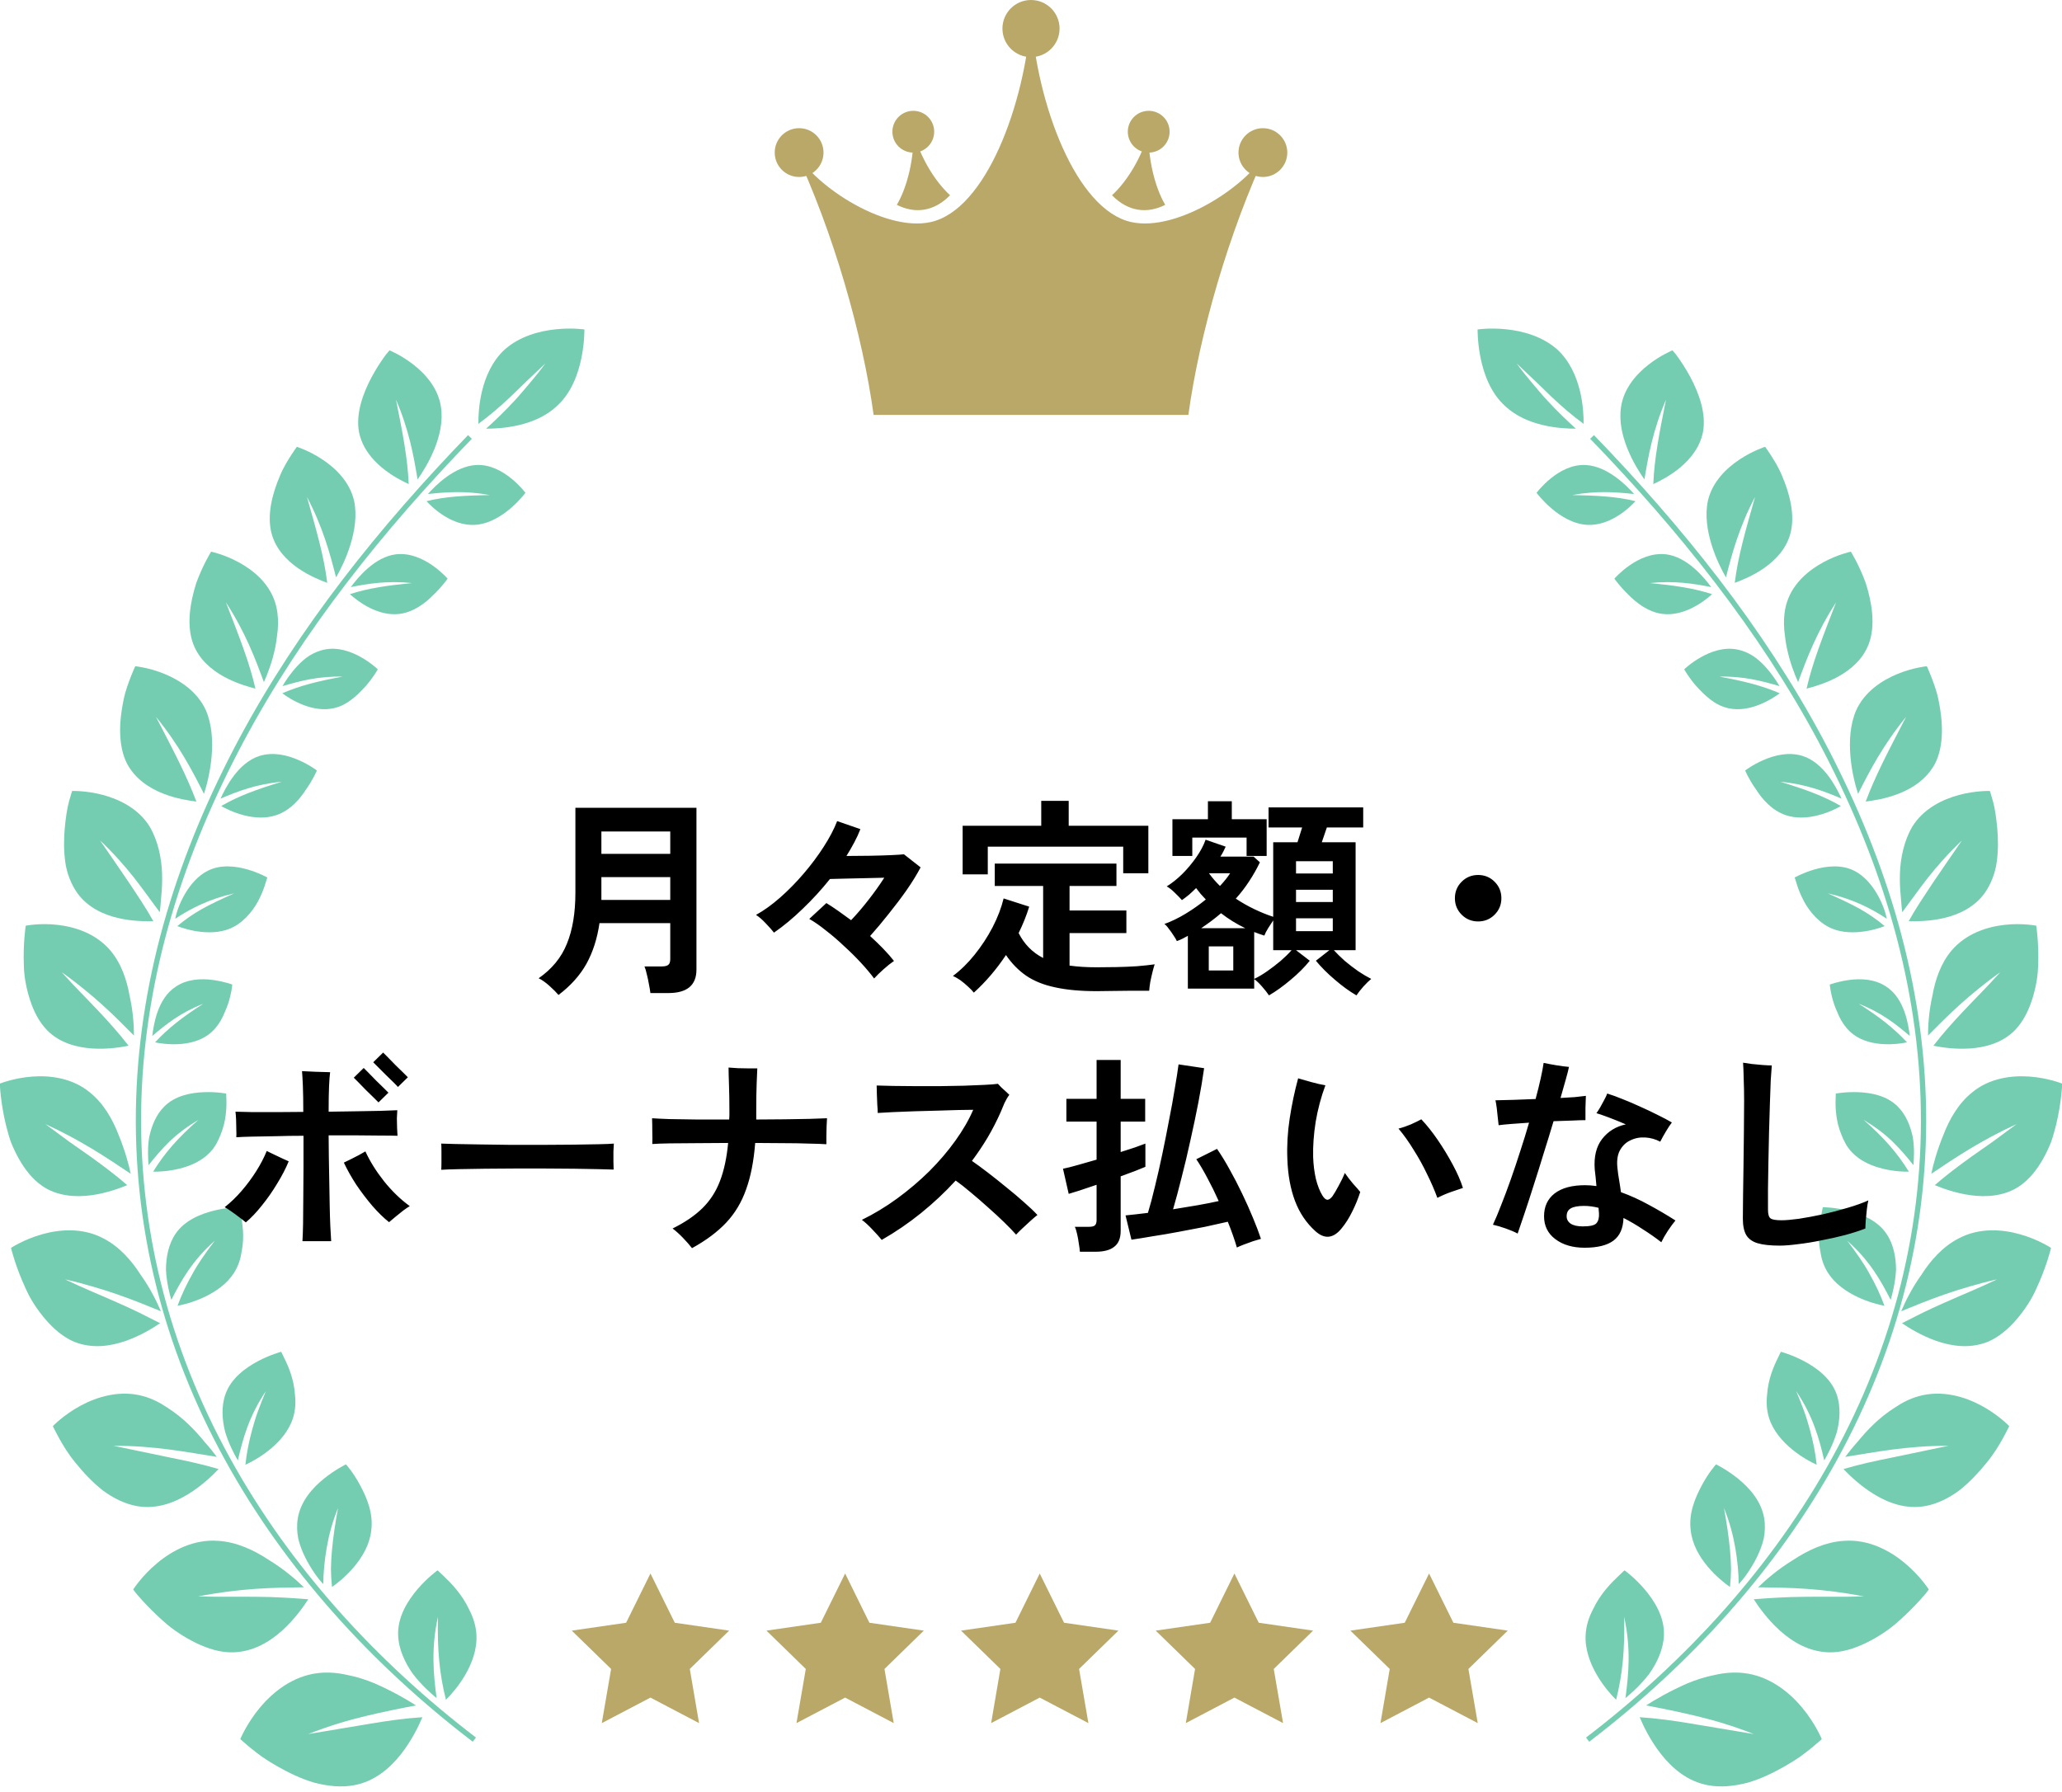<svg width="313" height="272" viewBox="0 0 313 272" fill="none" xmlns="http://www.w3.org/2000/svg">
<path d="M180.388 62.992C182.075 50.726 186.471 35.349 192.433 22.612C190.104 27.681 178.953 35.309 171.716 33.713C163.365 31.866 157.393 15.907 156.5 2.527C155.596 15.897 149.634 31.856 141.283 33.713C134.046 35.319 122.895 27.691 120.566 22.612C126.539 35.349 130.925 50.726 132.611 62.992H180.388Z" fill="#BAA869"/>
<path d="M144.215 29.64C141.966 27.602 139.658 23.868 138.644 20.004C138.805 23.999 137.691 28.485 136.135 31.095C138.845 32.48 141.766 32.159 144.215 29.64Z" fill="#BAA869"/>
<path d="M168.795 29.64C171.043 27.602 173.352 23.868 174.366 20.004C174.205 23.999 175.319 28.485 176.875 31.095C174.165 32.48 171.244 32.159 168.795 29.64Z" fill="#BAA869"/>
<path d="M156.5 8.672C158.895 8.672 160.836 6.731 160.836 4.336C160.836 1.941 158.895 0 156.5 0C154.105 0 152.164 1.941 152.164 4.336C152.164 6.731 154.105 8.672 156.5 8.672Z" fill="#BAA869"/>
<path d="M191.7 26.868C193.745 26.868 195.404 25.21 195.404 23.165C195.404 21.119 193.745 19.461 191.7 19.461C189.654 19.461 187.996 21.119 187.996 23.165C187.996 25.21 189.654 26.868 191.7 26.868Z" fill="#BAA869"/>
<path d="M174.367 23.168C176.119 23.168 177.539 21.748 177.539 19.996C177.539 18.244 176.119 16.824 174.367 16.824C172.616 16.824 171.195 18.244 171.195 19.996C171.195 21.748 172.616 23.168 174.367 23.168Z" fill="#BAA869"/>
<path d="M121.301 26.868C123.346 26.868 125.004 25.21 125.004 23.165C125.004 21.119 123.346 19.461 121.301 19.461C119.256 19.461 117.598 21.119 117.598 23.165C117.598 25.21 119.256 26.868 121.301 26.868Z" fill="#BAA869"/>
<path d="M138.633 23.168C140.385 23.168 141.804 21.748 141.804 19.996C141.804 18.244 140.385 16.824 138.633 16.824C136.881 16.824 135.461 18.244 135.461 19.996C135.461 21.748 136.881 23.168 138.633 23.168Z" fill="#BAA869"/>
<path d="M241.667 66.336C255.117 80.248 267.322 95.454 276.375 112.387C280.882 120.848 284.646 129.681 287.336 138.815C290.026 147.939 291.632 157.374 291.933 166.839C292.234 176.304 291.22 185.789 288.942 194.973C286.664 204.157 283.12 213.03 278.543 221.361C269.389 238.053 256.221 252.477 240.994 264.11" stroke="#75CDB1" stroke-width="0.8" stroke-miterlimit="10"/>
<path d="M224.292 49.994C224.292 49.994 224.252 51.921 224.743 54.34C225.235 56.759 226.259 59.65 228.467 61.647C231.77 64.759 236.889 65.09 239.207 65.08C237.792 63.785 236.336 62.4 234.851 60.784C234.098 59.981 233.375 59.087 232.593 58.174C231.81 57.261 231.017 56.267 230.224 55.183C231.217 56.127 232.151 57.01 233.044 57.853C233.917 58.706 234.751 59.509 235.554 60.282C237.17 61.808 238.725 63.133 240.381 64.347C240.412 62.4 240.151 56.608 236.457 53.125C234.158 51.048 231.097 50.245 228.638 49.994C226.179 49.733 224.312 50.014 224.312 50.014L224.292 49.994Z" fill="#75CDB1"/>
<path d="M246.593 238.402C246.593 238.402 248.079 239.466 249.594 241.223C251.09 242.959 252.686 245.469 252.576 248.249C252.505 250.387 251.532 252.444 250.337 254.131C249.083 255.767 247.647 257.062 246.734 257.804C247.216 254.191 247.597 250.306 246.533 245.469C246.654 250.507 246.282 254.241 245.319 258.055C243.964 256.74 240.43 252.635 240.691 248.159C240.772 246.783 241.193 245.519 241.786 244.374C242.338 243.19 243.05 242.146 243.773 241.273C244.486 240.39 245.228 239.707 245.74 239.205C246.252 238.693 246.593 238.412 246.593 238.412V238.402Z" fill="#75CDB1"/>
<path d="M233.244 74.815C233.244 74.815 234.067 73.711 235.402 72.627C236.747 71.543 238.604 70.479 240.732 70.599C243.984 70.78 246.875 73.671 248.049 75.005C245.309 74.704 242.308 74.484 238.664 75.156C242.458 75.236 245.409 75.377 248.26 76.09C247.286 77.144 244.385 79.874 240.913 79.683C238.785 79.562 236.878 78.358 235.492 77.174C234.107 75.989 233.244 74.825 233.244 74.825V74.815Z" fill="#75CDB1"/>
<path d="M245.049 87.855C245.049 87.855 245.942 86.822 247.367 85.828C248.793 84.844 250.74 83.911 252.878 84.152C256.13 84.543 258.699 87.705 259.753 89.13C257.063 88.598 254.122 88.136 250.469 88.518C254.213 88.889 257.083 89.291 259.884 90.204C258.85 91.168 255.678 93.667 252.276 93.195C250.188 92.904 248.421 91.559 247.167 90.274C245.862 89.02 245.049 87.845 245.049 87.845V87.855Z" fill="#75CDB1"/>
<path d="M255.658 101.608C255.658 101.608 256.642 100.654 258.147 99.801C259.643 98.948 261.66 98.185 263.758 98.617C264.561 98.777 265.314 99.109 266.017 99.53C266.699 99.962 267.291 100.504 267.823 101.066C268.887 102.19 269.68 103.404 270.122 104.167C267.502 103.394 264.662 102.642 260.988 102.722C264.672 103.394 267.452 104.087 270.152 105.251C269.028 106.104 265.615 108.283 262.303 107.51C260.245 107.048 258.73 105.522 257.515 104.197C256.331 102.862 255.658 101.618 255.658 101.618V101.608Z" fill="#75CDB1"/>
<path d="M264.912 116.972C264.912 116.972 266.046 116.099 267.692 115.387C269.349 114.664 271.517 114.102 273.644 114.774C276.887 115.818 278.774 119.592 279.536 121.248C276.917 120.124 274.026 119.03 270.252 118.689C273.946 119.813 276.776 120.827 279.436 122.372C278.161 123.115 274.347 124.902 271.015 123.737C268.967 123.025 267.492 121.339 266.528 119.813C265.464 118.327 264.912 116.992 264.912 116.992V116.972Z" fill="#75CDB1"/>
<path d="M272.42 133.222C272.42 133.222 273.675 132.509 275.431 131.997C277.198 131.496 279.486 131.205 281.443 132.188C284.455 133.694 286.071 137.669 286.402 139.485C284.073 137.94 281.223 136.474 277.449 135.631C279.245 136.424 280.841 137.177 282.287 137.97C283.702 138.763 284.906 139.616 286.091 140.599C284.695 141.151 280.59 142.356 277.519 140.71C275.652 139.706 274.287 137.869 273.534 136.243C273.143 135.43 272.872 134.677 272.711 134.125C272.53 133.573 272.43 133.232 272.43 133.232L272.42 133.222Z" fill="#75CDB1"/>
<path d="M277.74 149.475C277.74 149.475 279.025 148.994 280.731 148.773C282.448 148.552 284.586 148.612 286.332 149.797C289.102 151.593 289.685 155.558 289.895 157.274C287.818 155.518 285.579 153.711 282.157 152.396C285.278 154.384 287.476 156.1 289.474 158.248C288.089 158.549 284.084 159.061 281.394 157.094C280.571 156.491 279.948 155.719 279.477 154.895C279.246 154.484 279.045 154.062 278.884 153.641C278.684 153.219 278.523 152.808 278.393 152.406C277.851 150.81 277.75 149.475 277.75 149.475H277.74Z" fill="#75CDB1"/>
<path d="M278.663 166.026C278.663 166.026 280.159 165.734 282.106 165.815C284.063 165.895 286.422 166.347 288.058 167.983C289.323 169.227 290.005 170.984 290.357 172.66C290.628 174.336 290.527 175.932 290.447 176.896C289.514 175.712 288.51 174.517 287.315 173.353C286.131 172.188 284.615 171.054 282.879 170.01C286.041 172.781 288.048 175.109 289.754 177.88C288.169 177.92 283.642 177.619 281.122 174.949C280.339 174.136 279.868 173.182 279.486 172.198C279.085 171.215 278.854 170.211 278.744 169.298C278.623 168.384 278.613 167.571 278.633 166.989C278.653 166.397 278.663 166.036 278.663 166.036V166.026Z" fill="#75CDB1"/>
<path d="M276.696 183.277C276.696 183.277 278.362 183.277 280.419 183.769C282.467 184.261 284.966 185.245 286.362 187.322C287.446 188.918 287.807 190.936 287.807 192.803C287.707 194.65 287.295 196.336 286.994 197.35C285.498 194.409 283.782 191.347 280.399 188.366C281.754 190.153 282.929 191.809 283.792 193.405C284.695 195.001 285.438 196.577 286.05 198.243C284.354 197.942 279.596 196.607 277.459 193.214C276.806 192.18 276.465 191.056 276.304 189.942C276.083 188.818 276.053 187.714 276.124 186.73C276.194 185.746 276.354 184.893 276.495 184.271C276.605 183.649 276.696 183.277 276.696 183.277Z" fill="#75CDB1"/>
<path d="M270.312 205.223C270.312 205.223 271.948 205.644 273.845 206.648C275.722 207.642 277.94 209.248 278.783 211.657C279.446 213.503 279.295 215.591 278.824 217.428C278.272 219.235 277.449 220.8 276.907 221.724C276.154 218.452 275.22 215.009 272.661 211.215C273.102 212.269 273.494 213.273 273.855 214.246C274.217 215.22 274.467 216.133 274.728 217.036C275.22 218.843 275.572 220.58 275.762 222.376C274.166 221.664 269.8 219.215 268.546 215.32C268.164 214.126 268.104 212.921 268.234 211.777C268.305 210.603 268.556 209.499 268.877 208.535C269.198 207.571 269.569 206.758 269.87 206.176C270.131 205.584 270.322 205.233 270.322 205.233L270.312 205.223Z" fill="#75CDB1"/>
<path d="M260.485 222.316C260.485 222.316 262.071 223.079 263.797 224.464C265.513 225.85 267.37 227.877 267.802 230.547C267.962 231.561 267.922 232.605 267.721 233.608C267.491 234.592 267.109 235.545 266.678 236.429C265.794 238.185 264.72 239.691 263.927 240.494C263.917 238.798 263.737 236.951 263.415 235.034C263.084 233.116 262.562 231.099 261.689 228.951C262.111 231.26 262.422 233.327 262.602 235.295C262.693 236.278 262.753 237.242 262.763 238.175C262.753 239.099 262.703 240.012 262.602 240.935C261.097 239.902 257.122 236.619 256.65 232.404C256.279 229.774 257.333 227.345 258.347 225.468C259.34 223.581 260.475 222.326 260.475 222.326L260.485 222.316Z" fill="#75CDB1"/>
<path d="M276.525 264.006C276.525 264.006 275.551 261.637 273.554 259.248C271.557 256.849 268.525 254.42 264.671 253.999C263.196 253.828 261.72 253.969 260.295 254.29C258.829 254.571 257.414 255.033 256.099 255.585C253.51 256.719 251.221 258.034 249.866 258.917C252.235 259.359 254.794 259.881 257.484 260.523C260.174 261.165 263.065 262.019 266.217 263.263C262.744 262.681 259.713 262.169 256.912 261.708C254.082 261.226 251.482 260.874 248.893 260.704C249.394 261.898 250.448 264.157 252.125 266.295C253.811 268.432 256.119 270.45 259.271 271.032C261.208 271.393 263.276 271.173 265.303 270.641C267.301 270.069 269.208 269.125 270.894 268.171C271.737 267.69 272.52 267.208 273.213 266.726C273.885 266.234 274.488 265.773 274.979 265.371C275.963 264.568 276.535 264.026 276.535 264.026L276.525 264.006Z" fill="#75CDB1"/>
<path d="M292.776 241.302C292.776 241.302 291.451 239.224 289.152 237.317C286.854 235.39 283.612 233.664 279.948 233.925C277.087 234.085 274.407 235.36 272.169 236.845C269.841 238.261 267.964 239.917 266.869 240.981C269.148 241.011 271.577 241.031 274.237 241.222C276.907 241.412 279.787 241.754 282.919 242.366C279.597 242.466 276.586 242.376 273.886 242.426C271.155 242.446 268.746 242.597 266.207 242.798C266.869 243.831 268.214 245.769 270.132 247.515C272.059 249.252 274.558 250.787 277.66 250.857C279.557 250.898 281.423 250.305 283.23 249.442C285.017 248.569 286.753 247.435 288.128 246.19C289.524 244.966 290.698 243.751 291.511 242.848C291.922 242.396 292.244 242.015 292.454 241.754C292.655 241.473 292.766 241.322 292.766 241.322L292.776 241.302Z" fill="#75CDB1"/>
<path d="M304.991 216.515C304.991 216.515 303.345 214.789 300.786 213.414C298.226 212.028 294.764 210.995 291.281 211.958C289.956 212.319 288.721 212.952 287.597 213.715C286.433 214.457 285.339 215.331 284.395 216.244C283.442 217.147 282.618 218.101 281.906 218.964C281.153 219.807 280.541 220.58 280.099 221.182C284.606 220.48 289.424 219.486 295.777 219.496C292.565 220.169 289.755 220.751 287.165 221.293C284.536 221.815 282.147 222.347 279.828 223.029C280.661 223.902 282.307 225.528 284.465 226.853C286.623 228.168 289.293 229.182 292.254 228.65C294.061 228.319 295.827 227.446 297.413 226.271C298.939 225.067 300.324 223.591 301.478 222.166C302.663 220.751 303.506 219.315 304.088 218.261C304.67 217.208 304.981 216.525 304.981 216.525L304.991 216.515Z" fill="#75CDB1"/>
<path d="M292.474 101.147C292.474 101.147 290.407 101.337 288.048 102.311C285.689 103.275 283.029 105.001 281.745 107.862C279.888 112.198 281.223 118.039 282.046 120.519C283.812 117.036 285.82 113.131 289.333 108.835C286.663 113.994 284.695 117.698 283.2 121.693C285.258 121.432 291.22 120.589 293.719 115.952C295.154 113.141 294.903 109.397 294.271 106.356C293.98 104.82 293.458 103.566 293.107 102.622C292.745 101.689 292.474 101.137 292.474 101.137V101.147Z" fill="#75CDB1"/>
<path d="M280.933 83.758C280.933 83.758 278.965 84.169 276.787 85.354C274.609 86.528 272.22 88.465 271.267 91.366C270.905 92.47 270.775 93.634 270.795 94.799C270.805 95.381 270.865 95.953 270.946 96.525C271.006 97.107 271.096 97.68 271.206 98.231C271.648 100.45 272.411 102.397 272.943 103.561C274.258 99.978 275.763 95.973 278.704 91.456C276.677 96.696 275.141 100.53 274.228 104.545C276.215 104.033 281.886 102.457 283.663 97.78C284.747 94.909 284.114 91.356 283.211 88.525C282.217 85.775 280.953 83.758 280.953 83.758H280.933Z" fill="#75CDB1"/>
<path d="M267.944 67.832C267.944 67.832 266.077 68.414 264.07 69.749C262.062 71.074 259.913 73.152 259.251 76.022C258.317 80.359 260.727 85.518 261.992 87.656C262.905 84.062 263.979 80.057 266.408 75.44C264.933 80.66 263.808 84.504 263.326 88.489C265.193 87.806 270.504 85.688 271.768 81.021C272.541 78.15 271.618 74.818 270.494 72.208C269.952 70.883 269.269 69.84 268.777 69.057C268.285 68.284 267.933 67.832 267.933 67.832H267.944Z" fill="#75CDB1"/>
<path d="M253.871 53.188C253.871 53.188 252.115 53.9 250.268 55.336C248.421 56.771 246.494 58.929 246.073 61.739C245.37 66.115 248.22 70.823 249.616 72.79C250.198 69.247 250.9 65.302 252.888 60.685C251.864 65.804 251.121 69.588 250.961 73.493C252.687 72.7 257.605 70.221 258.509 65.563C259.021 62.743 257.866 59.641 256.582 57.242C255.939 56.048 255.267 55.024 254.755 54.302C254.504 53.94 254.283 53.659 254.122 53.479C253.962 53.298 253.871 53.188 253.871 53.188Z" fill="#75CDB1"/>
<path d="M71.334 66.336C57.884 80.248 45.679 95.454 36.625 112.387C32.118 120.848 28.355 129.681 25.665 138.815C22.974 147.939 21.369 157.374 21.067 166.839C20.766 176.304 21.78 185.789 24.058 194.973C26.337 204.157 29.88 213.03 34.457 221.361C43.611 238.053 56.78 252.477 72.006 264.11" stroke="#75CDB1" stroke-width="0.8" stroke-miterlimit="10"/>
<path d="M88.709 49.994C88.709 49.994 88.749 51.921 88.257 54.34C87.765 56.759 86.742 59.65 84.533 61.647C81.231 64.759 76.112 65.09 73.794 65.08C75.209 63.785 76.664 62.4 78.15 60.784C78.903 59.981 79.625 59.087 80.408 58.174C81.191 57.261 81.984 56.267 82.777 55.183C81.783 56.127 80.85 57.01 79.956 57.853C79.083 58.706 78.25 59.509 77.447 60.282C75.831 61.808 74.275 63.133 72.619 64.347C72.589 62.4 72.85 56.608 76.544 53.125C78.842 51.048 81.904 50.245 84.363 49.994C86.822 49.733 88.689 50.014 88.689 50.014L88.709 49.994Z" fill="#75CDB1"/>
<path d="M66.417 238.402C66.417 238.402 64.932 239.466 63.416 241.223C61.921 242.959 60.325 245.469 60.435 248.249C60.505 250.387 61.479 252.444 62.673 254.131C63.928 255.767 65.363 257.062 66.277 257.804C65.795 254.191 65.414 250.306 66.478 245.469C66.357 250.507 66.728 254.241 67.692 258.055C69.047 256.74 72.58 252.635 72.319 248.159C72.239 246.783 71.817 245.519 71.225 244.374C70.673 243.19 69.96 242.146 69.238 241.273C68.525 240.39 67.782 239.707 67.27 239.205C66.759 238.693 66.417 238.412 66.417 238.412V238.402Z" fill="#75CDB1"/>
<path d="M79.755 74.815C79.755 74.815 78.933 73.711 77.597 72.627C76.253 71.543 74.396 70.479 72.268 70.599C69.016 70.78 66.125 73.671 64.951 75.005C67.691 74.704 70.692 74.484 74.336 75.156C70.542 75.236 67.591 75.377 64.74 76.09C65.714 77.144 68.615 79.874 72.088 79.683C74.215 79.562 76.123 78.358 77.507 77.174C78.892 75.989 79.755 74.825 79.755 74.825V74.815Z" fill="#75CDB1"/>
<path d="M67.952 87.855C67.952 87.855 67.059 86.822 65.634 85.828C64.208 84.844 62.261 83.911 60.123 84.152C56.871 84.543 54.302 87.705 53.248 89.13C55.938 88.598 58.879 88.136 62.532 88.518C58.788 88.889 55.918 89.291 53.117 90.204C54.151 91.168 57.323 93.667 60.725 93.195C62.813 92.904 64.58 91.559 65.834 90.274C67.139 89.02 67.952 87.845 67.952 87.845V87.855Z" fill="#75CDB1"/>
<path d="M57.341 101.608C57.341 101.608 56.358 100.654 54.852 99.801C53.357 98.948 51.339 98.185 49.241 98.617C48.438 98.777 47.686 99.109 46.983 99.53C46.3 99.962 45.708 100.504 45.176 101.066C44.112 102.19 43.319 103.404 42.878 104.167C45.498 103.394 48.338 102.642 52.012 102.722C48.328 103.394 45.548 104.087 42.848 105.251C43.972 106.104 47.385 108.283 50.697 107.51C52.754 107.048 54.27 105.522 55.484 104.197C56.669 102.862 57.341 101.618 57.341 101.618V101.608Z" fill="#75CDB1"/>
<path d="M48.097 116.972C48.097 116.972 46.963 116.099 45.317 115.387C43.66 114.664 41.492 114.102 39.364 114.774C36.123 115.818 34.236 119.592 33.473 121.248C36.092 120.124 38.983 119.03 42.757 118.689C39.063 119.813 36.233 120.827 33.573 122.372C34.848 123.115 38.662 124.902 41.994 123.737C44.042 123.025 45.517 121.339 46.481 119.813C47.545 118.327 48.097 116.992 48.097 116.992V116.972Z" fill="#75CDB1"/>
<path d="M40.58 133.222C40.58 133.222 39.325 132.509 37.568 131.997C35.802 131.496 33.513 131.205 31.556 132.188C28.545 133.694 26.929 137.669 26.598 139.485C28.926 137.94 31.777 136.474 35.551 135.631C33.754 136.424 32.158 137.177 30.713 137.97C29.298 138.763 28.093 139.616 26.909 140.599C28.304 141.151 32.409 142.356 35.481 140.71C37.347 139.706 38.713 137.869 39.465 136.243C39.857 135.43 40.128 134.677 40.288 134.125C40.469 133.573 40.569 133.232 40.569 133.232L40.58 133.222Z" fill="#75CDB1"/>
<path d="M35.27 149.475C35.27 149.475 33.986 148.994 32.279 148.773C30.563 148.552 28.425 148.612 26.678 149.797C23.908 151.593 23.326 155.558 23.115 157.274C25.193 155.518 27.431 153.711 30.854 152.396C27.732 154.384 25.534 156.1 23.537 158.248C24.922 158.549 28.927 159.061 31.617 157.094C32.44 156.491 33.062 155.719 33.534 154.895C33.765 154.484 33.965 154.062 34.126 153.641C34.327 153.219 34.487 152.808 34.618 152.406C35.16 150.81 35.26 149.475 35.26 149.475H35.27Z" fill="#75CDB1"/>
<path d="M34.337 166.026C34.337 166.026 32.842 165.734 30.894 165.815C28.937 165.895 26.578 166.347 24.942 167.983C23.678 169.227 22.995 170.984 22.644 172.66C22.373 174.336 22.473 175.932 22.553 176.896C23.487 175.712 24.491 174.517 25.685 173.353C26.869 172.188 28.385 171.054 30.122 170.01C26.96 172.781 24.952 175.109 23.246 177.88C24.832 177.92 29.359 177.619 31.878 174.949C32.661 174.136 33.133 173.182 33.514 172.198C33.916 171.215 34.146 170.211 34.257 169.298C34.377 168.384 34.387 167.571 34.367 166.989C34.347 166.397 34.337 166.036 34.337 166.036V166.026Z" fill="#75CDB1"/>
<path d="M36.305 183.277C36.305 183.277 34.638 183.277 32.581 183.769C30.533 184.261 28.034 185.245 26.639 187.322C25.555 188.918 25.193 190.936 25.193 192.803C25.294 194.65 25.705 196.336 26.006 197.35C27.502 194.409 29.218 191.347 32.601 188.366C31.246 190.153 30.072 191.809 29.208 193.405C28.305 195.001 27.562 196.577 26.95 198.243C28.646 197.942 33.404 196.607 35.542 193.214C36.194 192.18 36.535 191.056 36.696 189.942C36.917 188.818 36.947 187.714 36.877 186.73C36.806 185.746 36.646 184.893 36.505 184.271C36.395 183.649 36.305 183.277 36.305 183.277Z" fill="#75CDB1"/>
<path d="M42.699 205.223C42.699 205.223 41.063 205.644 39.166 206.648C37.289 207.642 35.071 209.248 34.228 211.657C33.565 213.503 33.716 215.591 34.188 217.428C34.74 219.235 35.563 220.8 36.105 221.724C36.857 218.452 37.791 215.009 40.35 211.215C39.909 212.269 39.517 213.273 39.156 214.246C38.795 215.22 38.544 216.133 38.283 217.036C37.791 218.843 37.44 220.58 37.249 222.376C38.845 221.664 43.211 219.215 44.466 215.32C44.847 214.126 44.907 212.921 44.777 211.777C44.706 210.603 44.456 209.499 44.134 208.535C43.813 207.571 43.442 206.758 43.141 206.176C42.88 205.584 42.689 205.233 42.689 205.233L42.699 205.223Z" fill="#75CDB1"/>
<path d="M52.514 222.316C52.514 222.316 50.928 223.079 49.202 224.464C47.485 225.85 45.628 227.877 45.197 230.547C45.036 231.561 45.076 232.605 45.277 233.608C45.508 234.592 45.889 235.545 46.321 236.429C47.204 238.185 48.278 239.691 49.071 240.494C49.081 238.798 49.262 236.951 49.583 235.034C49.914 233.116 50.436 231.099 51.309 228.951C50.888 231.26 50.577 233.327 50.396 235.295C50.306 236.278 50.245 237.242 50.235 238.175C50.245 239.099 50.296 240.012 50.396 240.935C51.902 239.902 55.876 236.619 56.348 232.404C56.719 229.774 55.666 227.345 54.652 225.468C53.658 223.581 52.524 222.326 52.524 222.326L52.514 222.316Z" fill="#75CDB1"/>
<path d="M36.485 264.006C36.485 264.006 37.458 261.637 39.456 259.248C41.453 256.849 44.484 254.42 48.339 253.999C49.814 253.828 51.29 253.969 52.715 254.29C54.18 254.571 55.596 255.033 56.91 255.585C59.5 256.719 61.788 258.034 63.144 258.917C60.775 259.359 58.215 259.881 55.525 260.523C52.835 261.165 49.945 262.019 46.793 263.263C50.266 262.681 53.297 262.169 56.097 261.708C58.928 261.226 61.528 260.874 64.117 260.704C63.615 261.898 62.561 264.157 60.885 266.295C59.199 268.432 56.89 270.45 53.739 271.032C51.801 271.393 49.734 271.173 47.706 270.641C45.709 270.069 43.802 269.125 42.115 268.171C41.272 267.69 40.489 267.208 39.797 266.726C39.124 266.234 38.522 265.773 38.03 265.371C37.047 264.568 36.475 264.026 36.475 264.026L36.485 264.006Z" fill="#75CDB1"/>
<path d="M20.225 241.302C20.225 241.302 21.549 239.224 23.848 237.317C26.147 235.39 29.389 233.664 33.052 233.925C35.913 234.085 38.593 235.36 40.831 236.845C43.16 238.261 45.037 239.917 46.131 240.981C43.852 241.011 41.423 241.031 38.763 241.222C36.093 241.412 33.213 241.754 30.081 242.366C33.404 242.466 36.415 242.376 39.115 242.426C41.845 242.446 44.254 242.597 46.793 242.798C46.131 243.831 44.786 245.769 42.869 247.515C40.941 249.252 38.442 250.787 35.341 250.857C33.444 250.898 31.577 250.305 29.77 249.442C27.983 248.569 26.247 247.435 24.872 246.19C23.477 244.966 22.302 243.751 21.489 242.848C21.078 242.396 20.757 242.015 20.546 241.754C20.345 241.473 20.235 241.322 20.235 241.322L20.225 241.302Z" fill="#75CDB1"/>
<path d="M8.02 216.515C8.02 216.515 9.666 214.789 12.225 213.414C14.785 212.028 18.247 210.995 21.73 211.958C23.055 212.319 24.29 212.952 25.414 213.715C26.578 214.457 27.672 215.331 28.616 216.244C29.57 217.147 30.392 218.101 31.105 218.964C31.858 219.807 32.47 220.58 32.912 221.182C28.405 220.48 23.587 219.486 17.234 219.496C20.446 220.169 23.256 220.751 25.846 221.293C28.475 221.815 30.864 222.347 33.183 223.029C32.35 223.902 30.704 225.528 28.546 226.853C26.388 228.168 23.718 229.182 20.757 228.65C18.95 228.319 17.183 227.446 15.598 226.271C14.072 225.067 12.687 223.591 11.533 222.166C10.348 220.751 9.505 219.315 8.923 218.261C8.341 217.208 8.03 216.525 8.03 216.525L8.02 216.515Z" fill="#75CDB1"/>
<path d="M1.686 189.444C1.686 189.444 3.653 188.149 6.393 187.386C9.143 186.603 12.616 186.372 15.708 188.019C18.127 189.263 19.983 191.391 21.338 193.519C22.844 195.617 23.858 197.735 24.42 199.07C22.422 198.256 20.285 197.373 17.886 196.54C16.691 196.119 15.416 195.707 14.072 195.326C12.747 194.934 11.371 194.563 9.876 194.232C12.726 195.607 15.396 196.671 17.745 197.725C18.93 198.246 20.044 198.758 21.118 199.28C22.202 199.822 23.256 200.354 24.299 200.886C23.346 201.539 21.449 202.743 19.12 203.566C16.792 204.379 14.021 204.811 11.261 203.707C9.625 203.014 8.18 201.79 6.925 200.334C5.67 198.879 4.576 197.203 3.874 195.577C3.121 193.961 2.569 192.425 2.207 191.311C2.027 190.749 1.896 190.297 1.806 189.976C1.716 189.655 1.686 189.474 1.686 189.474V189.444Z" fill="#75CDB1"/>
<path d="M0.01 164.499C0.01 164.499 2.138 163.646 4.898 163.445C7.668 163.234 11.051 163.686 13.661 165.864C15.738 167.54 17.093 169.939 17.987 172.258C18.94 174.576 19.573 176.815 19.834 178.2C16.331 175.841 12.265 173.111 6.896 170.662C8.15 171.585 9.315 172.449 10.429 173.272C11.573 174.075 12.657 174.837 13.701 175.57C15.758 177.046 17.595 178.431 19.311 179.926C18.268 180.358 16.23 181.141 13.851 181.462C12.657 181.623 11.382 181.663 10.097 181.462C8.803 181.261 7.518 180.83 6.364 180.017C4.938 179.023 3.784 177.567 2.861 175.921C2.399 175.098 1.997 174.235 1.646 173.362C1.345 172.489 1.104 171.605 0.893 170.762C0.482 169.066 0.251 167.5 0.12 166.356C0.06 165.784 0.01 165.322 0 165.001C0 164.68 0 164.509 0 164.509L0.01 164.499Z" fill="#75CDB1"/>
<path d="M3.903 140.542C3.903 140.542 6.041 140.101 8.721 140.412C11.411 140.713 14.553 141.727 16.751 144.296C18.417 146.264 19.26 148.803 19.672 151.182C20.224 153.591 20.334 155.839 20.334 157.214C18.879 155.749 17.333 154.183 15.547 152.567C14.653 151.754 13.69 150.931 12.656 150.098C11.632 149.265 10.568 148.442 9.374 147.609C11.371 149.837 13.318 151.754 14.995 153.541C16.681 155.327 18.156 157.003 19.521 158.76C18.447 158.981 16.35 159.332 14.011 159.181C11.702 159.031 9.043 158.358 7.125 156.381C5.951 155.167 5.128 153.571 4.566 151.844C4.004 150.118 3.653 148.261 3.622 146.605C3.482 143.262 3.903 140.552 3.903 140.552V140.542Z" fill="#75CDB1"/>
<path d="M10.931 120.085C10.931 120.085 13.079 120.005 15.618 120.687C18.157 121.36 21.078 122.795 22.744 125.535C23.959 127.613 24.531 130.243 24.601 132.601C24.641 133.786 24.591 134.92 24.491 135.924C24.401 136.927 24.35 137.831 24.25 138.493C23.638 137.67 23.015 136.817 22.373 135.944C21.731 135.071 21.088 134.187 20.366 133.274C18.93 131.457 17.264 129.56 15.196 127.603C16.873 130.062 18.348 132.15 19.653 134.107C20.948 136.064 22.222 137.941 23.276 139.858C21.128 139.888 14.905 139.949 11.733 135.582C10.79 134.237 10.128 132.551 9.907 130.855C9.666 129.149 9.686 127.372 9.826 125.766C9.977 124.17 10.188 122.705 10.469 121.701C10.74 120.697 10.951 120.085 10.951 120.085H10.931Z" fill="#75CDB1"/>
<path d="M20.535 101.147C20.535 101.147 22.602 101.337 24.961 102.311C27.32 103.275 29.98 105.001 31.264 107.862C33.121 112.198 31.786 118.039 30.963 120.519C29.197 117.036 27.189 113.131 23.676 108.835C26.346 113.994 28.313 117.698 29.809 121.693C27.751 121.432 21.789 120.589 19.29 115.952C17.855 113.141 18.106 109.397 18.738 106.356C19.029 104.82 19.551 103.566 19.902 102.622C20.264 101.689 20.535 101.137 20.535 101.137V101.147Z" fill="#75CDB1"/>
<path d="M32.067 83.758C32.067 83.758 34.035 84.169 36.213 85.354C38.391 86.528 40.78 88.465 41.733 91.366C42.095 92.47 42.225 93.634 42.205 94.799C42.195 95.381 42.135 95.953 42.054 96.525C41.994 97.107 41.904 97.68 41.794 98.231C41.352 100.45 40.589 102.397 40.057 103.561C38.742 99.978 37.237 95.973 34.296 91.456C36.323 96.696 37.859 100.53 38.772 104.545C36.785 104.033 31.114 102.457 29.337 97.78C28.253 94.909 28.886 91.356 29.789 88.525C30.783 85.775 32.047 83.758 32.047 83.758H32.067Z" fill="#75CDB1"/>
<path d="M45.057 67.832C45.057 67.832 46.923 68.414 48.931 69.749C50.938 71.074 53.086 73.152 53.749 76.022C54.682 80.359 52.273 85.518 51.009 87.656C50.095 84.062 49.021 80.057 46.592 75.44C48.068 80.66 49.192 84.504 49.674 88.489C47.807 87.806 42.497 85.688 41.232 81.021C40.46 78.15 41.383 74.818 42.507 72.208C43.049 70.883 43.732 69.84 44.224 69.057C44.715 68.284 45.067 67.832 45.067 67.832H45.057Z" fill="#75CDB1"/>
<path d="M59.129 53.188C59.129 53.188 60.885 53.9 62.732 55.336C64.579 56.771 66.506 58.929 66.927 61.739C67.63 66.115 64.78 70.823 63.384 72.79C62.802 69.247 62.1 65.302 60.112 60.685C61.136 65.804 61.879 69.588 62.039 73.493C60.313 72.7 55.395 70.221 54.491 65.563C53.98 62.743 55.134 59.641 56.419 57.242C57.061 56.048 57.733 55.024 58.245 54.302C58.496 53.94 58.717 53.659 58.878 53.479C59.038 53.298 59.129 53.188 59.129 53.188Z" fill="#75CDB1"/>
<path d="M98.735 257.727L91.348 261.601L92.763 253.38L86.791 247.559L95.042 246.364L98.735 238.887L102.429 246.364L110.68 247.559L104.707 253.38L106.113 261.601L98.735 257.727Z" fill="#BAA869"/>
<path d="M128.286 257.727L120.899 261.601L122.314 253.38L116.342 247.559L124.592 246.364L128.286 238.887L131.969 246.364L140.23 247.559L134.257 253.38L135.663 261.601L128.286 257.727Z" fill="#BAA869"/>
<path d="M157.825 257.727L150.448 261.601L151.853 253.38L145.881 247.559L154.141 246.364L157.825 238.887L161.519 246.364L169.769 247.559L163.797 253.38L165.213 261.601L157.825 257.727Z" fill="#BAA869"/>
<path d="M187.376 257.727L179.999 261.601L181.404 253.38L175.432 247.559L183.692 246.364L187.376 238.887L191.07 246.364L199.32 247.559L193.348 253.38L194.763 261.601L187.376 257.727Z" fill="#BAA869"/>
<path d="M216.925 257.727L209.547 261.601L210.953 253.38L204.98 247.559L213.231 246.364L216.925 238.887L220.618 246.364L228.869 247.559L222.897 253.38L224.312 261.601L216.925 257.727Z" fill="#BAA869"/>
<path d="M84.777 151.053C84.434 150.647 83.964 150.177 83.365 149.642C82.788 149.129 82.253 148.755 81.762 148.52C83.793 147.109 85.225 145.356 86.059 143.26C86.915 141.166 87.342 138.589 87.342 135.532V122.64H105.717V147.205C105.717 149.578 104.296 150.765 101.453 150.765H98.727C98.683 150.38 98.609 149.931 98.502 149.418C98.416 148.904 98.31 148.403 98.181 147.911C98.074 147.419 97.957 147.023 97.828 146.724H100.426C100.897 146.724 101.228 146.649 101.421 146.499C101.634 146.35 101.741 146.051 101.741 145.602V140.15H90.998C90.656 142.502 89.993 144.565 89.01 146.339C88.026 148.092 86.615 149.664 84.777 151.053ZM91.287 136.623H101.741V133.159H91.287V136.623ZM91.287 129.631H101.741V126.232H91.287V129.631ZM132.687 148.552C132.131 147.803 131.458 147.002 130.667 146.147C129.876 145.292 129.021 144.447 128.101 143.614C127.203 142.759 126.295 141.978 125.375 141.272C124.478 140.545 123.633 139.957 122.842 139.509L125.44 137.104C125.996 137.446 126.594 137.841 127.235 138.29C127.877 138.739 128.529 139.209 129.192 139.701C130.069 138.782 130.956 137.745 131.853 136.591C132.752 135.435 133.543 134.324 134.227 133.255C133.372 133.276 132.442 133.297 131.437 133.32C130.453 133.341 129.481 133.362 128.518 133.384C127.578 133.405 126.733 133.426 125.985 133.448C124.702 135.051 123.324 136.559 121.848 137.969C120.394 139.38 118.94 140.589 117.487 141.593C117.209 141.23 116.803 140.77 116.269 140.214C115.755 139.658 115.253 139.22 114.761 138.899C115.958 138.237 117.177 137.36 118.417 136.27C119.657 135.179 120.844 133.971 121.977 132.646C123.131 131.299 124.147 129.941 125.023 128.573C125.92 127.184 126.605 125.879 127.076 124.66L130.603 125.879C130.347 126.542 130.037 127.216 129.673 127.899C129.31 128.584 128.913 129.268 128.486 129.952C129.662 129.952 130.849 129.941 132.046 129.92C133.265 129.899 134.345 129.867 135.285 129.824C136.247 129.781 136.888 129.738 137.209 129.695L139.743 131.684C139.208 132.71 138.513 133.844 137.658 135.083C136.803 136.302 135.883 137.52 134.9 138.739C133.938 139.957 132.998 141.08 132.078 142.106C132.784 142.748 133.446 143.389 134.067 144.03C134.686 144.672 135.232 145.292 135.702 145.89C135.232 146.211 134.708 146.628 134.131 147.141C133.554 147.654 133.072 148.124 132.687 148.552ZM147.824 150.701C147.61 150.423 147.311 150.113 146.926 149.771C146.563 149.428 146.178 149.108 145.772 148.809C145.366 148.531 144.991 148.317 144.649 148.168C145.825 147.29 146.926 146.211 147.952 144.929C149 143.624 149.908 142.235 150.678 140.759C151.448 139.263 152.004 137.809 152.345 136.398L156.226 137.649C155.82 138.975 155.285 140.31 154.623 141.657C155.478 143.346 156.718 144.607 158.343 145.442V134.506H150.998V131.106H169.471V134.506H162.352V138.226H170.978V141.657H162.352V146.596C162.971 146.681 163.623 146.745 164.308 146.789C164.991 146.831 165.718 146.853 166.488 146.853C167.428 146.853 168.423 146.842 169.471 146.821C170.54 146.799 171.577 146.756 172.581 146.692C173.607 146.607 174.506 146.51 175.275 146.403C175.189 146.639 175.083 147.012 174.954 147.526C174.826 148.039 174.708 148.563 174.602 149.097C174.516 149.653 174.462 150.092 174.441 150.412C173.628 150.412 172.742 150.412 171.78 150.412C170.839 150.433 169.909 150.444 168.989 150.444C168.07 150.465 167.237 150.476 166.488 150.476C164.008 150.476 161.902 150.283 160.17 149.899C158.439 149.536 156.975 148.948 155.777 148.136C154.601 147.323 153.575 146.276 152.699 144.993C151.266 147.152 149.641 149.055 147.824 150.701ZM146.124 132.742V125.366H158.054V121.582H162.223V125.366H174.313V132.582H170.497V128.541H149.94V132.742H146.124ZM192.625 151.118C192.368 150.733 192.015 150.283 191.566 149.771C191.138 149.279 190.743 148.904 190.38 148.648V150.092H180.31V142.074C180.032 142.224 179.754 142.373 179.476 142.523C179.219 142.651 178.942 142.769 178.642 142.876C178.536 142.641 178.364 142.352 178.129 142.01C177.915 141.668 177.68 141.336 177.423 141.016C177.189 140.674 176.964 140.428 176.75 140.278C177.819 139.893 178.899 139.37 179.989 138.707C181.08 138.044 182.095 137.327 183.035 136.559C182.779 136.281 182.522 136.003 182.266 135.724C182.031 135.425 181.796 135.126 181.561 134.826C181.219 135.168 180.866 135.5 180.502 135.821C180.139 136.12 179.775 136.398 179.412 136.655C179.134 136.334 178.77 135.959 178.322 135.532C177.894 135.104 177.488 134.784 177.103 134.57C177.873 134.099 178.653 133.479 179.444 132.71C180.235 131.919 180.952 131.064 181.593 130.145C182.234 129.225 182.704 128.338 183.004 127.483L186.05 128.541C185.943 128.776 185.826 129.022 185.697 129.279C185.57 129.536 185.419 129.791 185.248 130.048H190.283L191.246 130.914C190.775 131.897 190.23 132.86 189.61 133.8C189.011 134.72 188.338 135.596 187.589 136.43C188.487 137.028 189.428 137.563 190.412 138.033C191.395 138.504 192.347 138.888 193.266 139.188V127.867H196.954C197.06 127.525 197.178 127.152 197.306 126.745C197.435 126.339 197.552 125.965 197.659 125.623H192.561V122.576H206.927V125.623H201.411C201.304 125.965 201.177 126.339 201.026 126.745C200.899 127.13 200.77 127.504 200.642 127.867H205.773V144.255H202.469C202.94 144.768 203.496 145.313 204.138 145.89C204.8 146.446 205.484 146.97 206.189 147.462C206.895 147.932 207.547 148.317 208.145 148.616C207.804 148.894 207.408 149.279 206.959 149.771C206.51 150.283 206.157 150.733 205.901 151.118C204.832 150.497 203.742 149.706 202.63 148.745C201.518 147.803 200.556 146.842 199.743 145.858L201.796 144.255H196.729L198.814 145.858C198.023 146.842 197.06 147.803 195.927 148.745C194.794 149.706 193.694 150.497 192.625 151.118ZM177.968 129.952V124.372H183.356V121.646H186.98V124.372H192.271V129.952H189.225V127.162H180.984V129.952H177.968ZM190.38 148.616C190.978 148.338 191.63 147.954 192.336 147.462C193.041 146.97 193.725 146.446 194.388 145.89C195.051 145.313 195.607 144.768 196.056 144.255H193.266V139.733C193.03 140.076 192.774 140.471 192.496 140.92C192.218 141.368 192.026 141.743 191.919 142.042C191.662 141.957 191.405 141.871 191.149 141.786C190.892 141.679 190.636 141.582 190.38 141.497V148.616ZM183.485 147.334H187.205V143.678H183.485V147.334ZM196.729 141.368H202.309V139.412H196.729V141.368ZM196.729 136.943H202.309V135.083H196.729V136.943ZM196.729 132.614H202.309V130.754H196.729V132.614ZM182.331 140.92H189.032C187.729 140.299 186.499 139.541 185.345 138.642C184.874 139.049 184.382 139.444 183.869 139.83C183.378 140.193 182.865 140.556 182.331 140.92ZM185.184 134.506C185.826 133.821 186.339 133.18 186.724 132.582H183.517C184.03 133.287 184.586 133.929 185.184 134.506ZM224.373 139.893C223.389 139.893 222.556 139.552 221.871 138.867C221.187 138.183 220.846 137.35 220.846 136.366C220.846 135.382 221.187 134.548 221.871 133.865C222.556 133.18 223.389 132.838 224.373 132.838C225.356 132.838 226.19 133.18 226.874 133.865C227.558 134.548 227.901 135.382 227.901 136.366C227.901 137.35 227.558 138.183 226.874 138.867C226.19 139.552 225.356 139.893 224.373 139.893ZM45.909 188.435C45.952 187.815 45.984 186.927 46.005 185.773C46.026 184.619 46.037 183.304 46.037 181.829C46.059 180.353 46.069 178.803 46.069 177.178C46.069 175.554 46.069 173.971 46.069 172.433C44.594 172.433 43.183 172.454 41.836 172.497C40.511 172.518 39.324 172.539 38.276 172.561C37.25 172.582 36.449 172.614 35.871 172.656C35.893 172.336 35.893 171.941 35.871 171.47C35.871 170.978 35.861 170.486 35.839 169.996C35.818 169.504 35.786 169.097 35.743 168.776C36.449 168.798 37.336 168.819 38.405 168.84C39.474 168.84 40.66 168.84 41.964 168.84C43.29 168.819 44.647 168.808 46.037 168.808C46.037 167.162 46.016 165.837 45.973 164.832C45.93 163.828 45.887 163.09 45.845 162.619C46.401 162.64 47.095 162.672 47.929 162.716C48.784 162.737 49.511 162.759 50.11 162.78C50.046 163.25 49.992 163.955 49.95 164.897C49.907 165.837 49.885 167.13 49.885 168.776C51.361 168.755 52.772 168.734 54.118 168.713C55.465 168.691 56.673 168.67 57.742 168.649C58.833 168.605 59.688 168.573 60.308 168.552C60.286 168.851 60.265 169.258 60.244 169.771C60.244 170.263 60.254 170.754 60.276 171.246C60.297 171.738 60.318 172.134 60.34 172.433C59.698 172.411 58.833 172.401 57.742 172.401C56.673 172.379 55.465 172.368 54.118 172.368C52.772 172.368 51.361 172.368 49.885 172.368C49.885 173.352 49.896 174.453 49.917 175.672C49.939 176.869 49.96 178.098 49.982 179.359C50.003 180.599 50.024 181.807 50.046 182.983C50.067 184.159 50.099 185.228 50.142 186.19C50.185 187.131 50.227 187.879 50.27 188.435H45.909ZM59.057 185.548C58.245 184.907 57.4 184.084 56.524 183.079C55.669 182.074 54.856 181.005 54.086 179.872C53.338 178.718 52.707 177.596 52.194 176.505C52.451 176.377 52.782 176.217 53.188 176.024C53.595 175.81 54.012 175.596 54.439 175.383C54.867 175.148 55.209 174.955 55.465 174.805C56.15 176.302 57.09 177.81 58.287 179.327C59.485 180.824 60.789 182.085 62.2 183.111C61.943 183.261 61.612 183.486 61.206 183.785C60.821 184.084 60.436 184.394 60.051 184.715C59.666 185.035 59.335 185.313 59.057 185.548ZM37.314 185.58C37.036 185.346 36.694 185.079 36.288 184.779C35.903 184.479 35.508 184.191 35.102 183.913C34.717 183.635 34.385 183.421 34.107 183.272C35.005 182.566 35.861 181.743 36.673 180.803C37.485 179.862 38.223 178.868 38.886 177.82C39.548 176.773 40.083 175.746 40.489 174.741C40.767 174.87 41.12 175.04 41.547 175.254C41.975 175.468 42.403 175.672 42.83 175.863C43.258 176.056 43.589 176.206 43.824 176.313C43.375 177.403 42.787 178.536 42.06 179.712C41.355 180.888 40.585 181.989 39.752 183.015C38.939 184.042 38.127 184.897 37.314 185.58ZM57.454 167.366C57.389 167.302 57.176 167.088 56.812 166.724C56.449 166.361 56.032 165.955 55.562 165.506C55.113 165.035 54.706 164.619 54.343 164.255C53.98 163.891 53.766 163.677 53.702 163.614L55.209 162.138C55.273 162.203 55.487 162.417 55.85 162.78C56.214 163.143 56.62 163.56 57.069 164.03C57.539 164.479 57.956 164.886 58.319 165.249C58.683 165.612 58.897 165.826 58.961 165.89L57.454 167.366ZM60.404 165.024C60.361 164.96 60.158 164.746 59.795 164.383C59.431 164.019 59.014 163.614 58.544 163.164C58.074 162.695 57.657 162.277 57.293 161.914C56.93 161.55 56.716 161.336 56.652 161.272L58.159 159.797C58.223 159.861 58.437 160.075 58.8 160.438C59.164 160.803 59.57 161.219 60.019 161.69C60.489 162.138 60.906 162.545 61.27 162.908C61.633 163.272 61.847 163.485 61.911 163.55L60.404 165.024ZM66.978 177.596C66.999 177.297 67.01 176.89 67.01 176.377C67.01 175.863 67.01 175.35 67.01 174.838C67.01 174.325 66.999 173.918 66.978 173.619C67.384 173.64 68.1 173.662 69.127 173.683C70.174 173.704 71.414 173.725 72.847 173.748C74.3 173.769 75.851 173.79 77.497 173.812C79.143 173.812 80.789 173.812 82.435 173.812C84.081 173.812 85.632 173.801 87.085 173.78C88.561 173.758 89.832 173.736 90.901 173.715C91.971 173.693 92.729 173.662 93.179 173.619C93.157 173.897 93.136 174.293 93.115 174.805C93.115 175.318 93.115 175.842 93.115 176.377C93.136 176.89 93.147 177.286 93.147 177.564C92.612 177.542 91.821 177.521 90.773 177.499C89.747 177.478 88.539 177.456 87.15 177.435C85.781 177.414 84.317 177.403 82.756 177.403C81.217 177.403 79.656 177.403 78.074 177.403C76.492 177.403 74.985 177.414 73.552 177.435C72.12 177.456 70.826 177.478 69.672 177.499C68.539 177.521 67.641 177.553 66.978 177.596ZM105.044 189.493C104.681 189.023 104.221 188.499 103.665 187.922C103.131 187.366 102.607 186.895 102.094 186.511C103.954 185.591 105.46 184.566 106.616 183.432C107.791 182.277 108.678 180.909 109.277 179.327C109.897 177.724 110.314 175.789 110.527 173.523C108.839 173.523 107.225 173.534 105.685 173.555C104.146 173.555 102.789 173.566 101.612 173.587C100.458 173.608 99.593 173.64 99.015 173.683C99.037 173.191 99.037 172.561 99.015 171.791C99.015 171.021 99.004 170.38 98.983 169.867V169.771C99.582 169.814 100.469 169.856 101.644 169.899C102.842 169.92 104.221 169.941 105.782 169.963C107.342 169.963 108.978 169.963 110.688 169.963C110.71 169.75 110.72 169.536 110.72 169.322C110.72 169.086 110.72 168.862 110.72 168.649C110.72 167.194 110.699 165.869 110.656 164.672C110.614 163.453 110.592 162.587 110.592 162.074C110.977 162.095 111.458 162.127 112.035 162.171C112.612 162.192 113.168 162.203 113.703 162.203C114.258 162.203 114.676 162.203 114.954 162.203C114.932 162.608 114.9 163.378 114.857 164.511C114.814 165.623 114.793 167.003 114.793 168.649V169.963C116.311 169.941 117.754 169.931 119.122 169.931C120.512 169.909 121.763 169.888 122.874 169.867C123.986 169.824 124.873 169.792 125.536 169.771C125.515 170.091 125.494 170.509 125.472 171.021C125.451 171.513 125.44 172.005 125.44 172.497C125.44 172.989 125.44 173.394 125.44 173.715C124.777 173.672 123.879 173.64 122.746 173.619C121.634 173.576 120.384 173.555 118.994 173.555C117.605 173.534 116.15 173.523 114.633 173.523C114.419 176.281 113.959 178.633 113.253 180.578C112.57 182.523 111.565 184.201 110.239 185.613C108.913 187.024 107.182 188.318 105.044 189.493ZM133.842 188.242C133.478 187.794 133.008 187.27 132.431 186.671C131.875 186.072 131.34 185.58 130.828 185.196C132.666 184.298 134.451 183.219 136.183 181.957C137.936 180.674 139.561 179.295 141.058 177.82C142.554 176.323 143.869 174.784 145.002 173.203C146.156 171.599 147.065 170.028 147.728 168.488C147.193 168.488 146.446 168.499 145.483 168.52C144.542 168.541 143.484 168.573 142.308 168.617C141.132 168.638 139.956 168.67 138.78 168.713C137.605 168.755 136.525 168.798 135.542 168.84C134.558 168.883 133.789 168.927 133.233 168.969C133.233 168.649 133.211 168.231 133.168 167.718C133.147 167.205 133.126 166.681 133.104 166.147C133.083 165.591 133.072 165.142 133.072 164.8C133.713 164.821 134.536 164.842 135.542 164.865C136.547 164.886 137.658 164.897 138.876 164.897C140.117 164.897 141.368 164.897 142.628 164.897C143.911 164.875 145.141 164.854 146.317 164.832C147.492 164.789 148.529 164.746 149.428 164.704C150.325 164.661 151.009 164.608 151.48 164.543C151.608 164.672 151.779 164.854 151.993 165.088C152.228 165.302 152.463 165.516 152.699 165.73C152.934 165.944 153.104 166.104 153.212 166.211C152.955 166.553 152.709 166.97 152.474 167.462C152.26 167.953 152.067 168.413 151.897 168.84C151.32 170.145 150.667 171.417 149.94 172.656C149.214 173.876 148.412 175.072 147.536 176.249C148.219 176.719 149.021 177.307 149.94 178.012C150.86 178.718 151.8 179.466 152.763 180.258C153.725 181.027 154.623 181.786 155.456 182.534C156.29 183.261 156.964 183.902 157.476 184.458C157.22 184.651 156.867 184.95 156.419 185.357C155.991 185.741 155.563 186.136 155.136 186.543C154.729 186.927 154.43 187.227 154.237 187.44C153.789 186.927 153.179 186.297 152.41 185.548C151.64 184.801 150.807 184.031 149.908 183.24C149.032 182.449 148.166 181.7 147.311 180.994C146.456 180.268 145.708 179.68 145.066 179.231C143.462 180.984 141.71 182.63 139.807 184.169C137.925 185.688 135.938 187.045 133.842 188.242ZM187.75 189.397C187.6 188.863 187.407 188.263 187.173 187.601C186.938 186.917 186.67 186.212 186.371 185.484C185.366 185.72 184.212 185.976 182.908 186.254C181.603 186.511 180.256 186.767 178.867 187.024C177.499 187.281 176.184 187.505 174.922 187.697C173.683 187.911 172.624 188.082 171.747 188.21L170.849 184.522C171.277 184.479 171.779 184.426 172.357 184.362C172.956 184.298 173.586 184.223 174.249 184.138C174.591 183.026 174.943 181.7 175.308 180.161C175.692 178.601 176.066 176.954 176.43 175.222C176.793 173.491 177.135 171.769 177.456 170.059C177.798 168.349 178.087 166.757 178.322 165.281C178.578 163.806 178.77 162.576 178.899 161.593L182.779 162.171C182.565 163.709 182.276 165.431 181.913 167.334C181.55 169.215 181.143 171.15 180.695 173.138C180.267 175.105 179.818 176.997 179.348 178.814C178.899 180.61 178.471 182.203 178.065 183.592C179.305 183.4 180.534 183.197 181.752 182.983C182.972 182.769 184.051 182.555 184.992 182.341C184.458 181.145 183.89 179.99 183.292 178.879C182.694 177.745 182.127 176.783 181.593 175.992L184.736 174.421C185.377 175.34 186.018 176.387 186.66 177.564C187.322 178.739 187.952 179.958 188.552 181.219C189.15 182.459 189.695 183.678 190.187 184.875C190.679 186.051 191.085 187.12 191.405 188.082C191.106 188.168 190.711 188.285 190.219 188.435C189.749 188.606 189.278 188.777 188.808 188.948C188.359 189.119 188.007 189.269 187.75 189.397ZM163.922 190.038C163.901 189.718 163.848 189.311 163.763 188.819C163.699 188.328 163.612 187.847 163.506 187.376C163.398 186.885 163.281 186.511 163.152 186.254H165.269C165.697 186.254 165.996 186.19 166.168 186.062C166.359 185.912 166.456 185.635 166.456 185.228V179.872C165.515 180.193 164.66 180.482 163.89 180.738C163.121 180.973 162.565 181.145 162.223 181.251L161.357 177.435C161.913 177.328 162.64 177.146 163.538 176.89C164.435 176.633 165.409 176.355 166.456 176.056V170.284H161.87V166.821H166.456V160.92H170.112V166.821H173.832V170.284H170.112V174.902C170.924 174.645 171.651 174.41 172.292 174.196C172.956 173.961 173.479 173.769 173.864 173.619V177.146C173.03 177.51 171.779 177.991 170.112 178.589V186.863C170.112 187.975 169.791 188.777 169.15 189.269C168.529 189.782 167.579 190.038 166.296 190.038H163.922ZM199.648 186.895C198.279 185.656 197.253 184.127 196.568 182.309C195.885 180.493 195.499 178.387 195.414 175.992C195.329 173.961 195.446 171.898 195.767 169.803C196.088 167.707 196.515 165.677 197.05 163.709C197.627 163.881 198.301 164.073 199.07 164.286C199.84 164.5 200.545 164.661 201.187 164.768C200.524 166.564 200.032 168.413 199.711 170.316C199.412 172.219 199.284 174.003 199.327 175.672C199.37 176.847 199.508 177.948 199.743 178.975C200 180.001 200.331 180.845 200.738 181.508C200.994 181.914 201.24 182.128 201.476 182.15C201.711 182.15 201.967 181.978 202.244 181.636C202.501 181.272 202.812 180.748 203.175 180.065C203.559 179.38 203.881 178.718 204.138 178.077C204.501 178.611 204.917 179.157 205.388 179.712C205.879 180.247 206.243 180.663 206.478 180.962C206.157 181.968 205.752 182.962 205.26 183.945C204.789 184.907 204.255 185.752 203.656 186.479C202.395 188.04 201.058 188.178 199.648 186.895ZM218.184 181.861C217.756 180.685 217.232 179.477 216.612 178.237C216.014 176.975 215.34 175.757 214.591 174.581C213.865 173.384 213.095 172.304 212.283 171.342C212.881 171.192 213.512 170.978 214.175 170.7C214.837 170.401 215.361 170.145 215.746 169.931C216.58 170.808 217.414 171.856 218.248 173.074C219.081 174.293 219.84 175.543 220.524 176.826C221.209 178.088 221.722 179.263 222.064 180.353C221.593 180.504 220.995 180.706 220.267 180.962C219.541 181.219 218.846 181.518 218.184 181.861ZM240.536 189.429C238.718 189.429 237.232 188.991 236.078 188.114C234.945 187.259 234.378 186.104 234.378 184.651C234.378 183.175 234.913 182.021 235.982 181.187C237.072 180.353 238.611 179.936 240.6 179.936C240.899 179.936 241.187 179.948 241.465 179.969C241.765 179.99 242.053 180.022 242.331 180.065C242.288 179.573 242.246 179.113 242.203 178.686C242.161 178.258 242.117 177.884 242.074 177.564C241.925 175.617 242.299 174.068 243.197 172.913C244.095 171.759 245.292 171.021 246.789 170.7C245.955 170.337 245.143 170.006 244.352 169.707C243.561 169.407 242.887 169.173 242.331 169.001C242.502 168.766 242.695 168.467 242.908 168.104C243.122 167.718 243.325 167.344 243.518 166.98C243.731 166.596 243.881 166.275 243.966 166.019C244.672 166.233 245.463 166.521 246.34 166.884C247.216 167.226 248.115 167.612 249.034 168.039C249.952 168.445 250.83 168.862 251.663 169.29C252.497 169.695 253.203 170.07 253.78 170.412C253.502 170.776 253.191 171.246 252.85 171.823C252.508 172.401 252.23 172.902 252.016 173.33C251.289 172.946 250.52 172.732 249.708 172.689C248.895 172.646 248.147 172.796 247.462 173.138C246.778 173.458 246.244 173.982 245.859 174.709C245.495 175.436 245.389 176.366 245.538 177.499C245.581 177.948 245.656 178.483 245.763 179.102C245.869 179.723 245.966 180.353 246.051 180.994C247.483 181.508 248.895 182.15 250.285 182.919C251.674 183.667 253.021 184.458 254.325 185.292C253.983 185.698 253.598 186.222 253.17 186.863C252.764 187.483 252.433 188.061 252.177 188.596C251.299 187.911 250.37 187.259 249.386 186.639C248.425 185.998 247.441 185.421 246.436 184.907C246.393 186.468 245.89 187.612 244.929 188.339C243.966 189.065 242.502 189.429 240.536 189.429ZM230.37 187.281C229.899 187.024 229.301 186.767 228.573 186.511C227.846 186.254 227.195 186.062 226.618 185.934C227.002 185.121 227.419 184.127 227.869 182.951C228.338 181.775 228.819 180.493 229.311 179.102C229.803 177.713 230.283 176.281 230.754 174.805C231.246 173.309 231.695 171.856 232.101 170.444C231.118 170.509 230.22 170.573 229.407 170.637C228.595 170.7 227.954 170.764 227.483 170.829C227.462 170.53 227.419 170.145 227.355 169.674C227.312 169.183 227.259 168.691 227.195 168.199C227.131 167.707 227.067 167.323 227.002 167.045C227.708 167.024 228.605 167.003 229.696 166.98C230.786 166.938 231.92 166.895 233.095 166.852C233.395 165.741 233.651 164.704 233.865 163.741C234.079 162.78 234.228 161.989 234.314 161.369C234.805 161.476 235.437 161.593 236.206 161.721C236.975 161.849 237.628 161.935 238.163 161.978C238.076 162.405 237.917 163.036 237.681 163.87C237.446 164.704 237.179 165.644 236.88 166.692C237.649 166.649 238.365 166.607 239.028 166.564C239.69 166.5 240.258 166.435 240.728 166.371C240.706 166.842 240.685 167.451 240.664 168.199C240.664 168.948 240.664 169.568 240.664 170.059C240.193 170.059 239.52 170.081 238.644 170.123C237.766 170.145 236.826 170.177 235.821 170.219C235.351 171.801 234.848 173.437 234.314 175.127C233.801 176.815 233.288 178.451 232.775 180.033C232.283 181.594 231.823 183.005 231.396 184.266C230.968 185.527 230.626 186.532 230.37 187.281ZM240.246 186.19C241.359 186.19 242.053 186.03 242.331 185.709C242.63 185.367 242.759 184.854 242.716 184.169C242.695 184.063 242.683 183.945 242.683 183.817C242.683 183.667 242.673 183.518 242.652 183.368C241.883 183.175 241.145 183.079 240.439 183.079C239.52 183.079 238.846 183.208 238.419 183.465C238.012 183.699 237.809 184.095 237.809 184.651C237.809 185.121 238.012 185.495 238.419 185.773C238.846 186.051 239.456 186.19 240.246 186.19ZM270.135 189.109C268.745 189.109 267.644 188.991 266.832 188.755C266.019 188.52 265.432 188.104 265.069 187.505C264.726 186.906 264.555 186.072 264.555 185.003C264.555 183.999 264.566 182.812 264.587 181.444C264.609 180.076 264.63 178.654 264.651 177.178C264.673 175.362 264.694 173.555 264.715 171.759C264.736 169.963 264.747 168.424 264.747 167.141C264.747 165.987 264.726 164.865 264.683 163.774C264.662 162.683 264.63 161.871 264.587 161.336C264.887 161.38 265.314 161.444 265.87 161.529C266.426 161.593 266.993 161.647 267.57 161.69C268.147 161.732 268.607 161.753 268.949 161.753C268.906 162.224 268.853 162.973 268.788 163.998C268.745 165.024 268.703 166.222 268.66 167.59C268.617 168.937 268.575 170.369 268.531 171.888C268.51 173.384 268.478 174.881 268.435 176.377C268.414 177.852 268.393 179.221 268.371 180.482C268.371 181.743 268.371 182.801 268.371 183.656C268.371 184.341 268.499 184.779 268.756 184.971C269.012 185.164 269.568 185.26 270.423 185.26C271.065 185.26 271.942 185.185 273.053 185.035C274.165 184.865 275.373 184.64 276.677 184.362C277.981 184.063 279.242 183.732 280.462 183.368C281.701 183.005 282.749 182.63 283.604 182.245C283.518 182.587 283.444 183.037 283.379 183.592C283.315 184.148 283.262 184.693 283.219 185.228C283.177 185.762 283.155 186.19 283.155 186.511C282.278 186.853 281.253 187.184 280.076 187.505C278.922 187.805 277.724 188.072 276.485 188.307C275.244 188.563 274.069 188.755 272.957 188.884C271.846 189.033 270.904 189.109 270.135 189.109Z" fill="black"/>
<path d="M311.324 189.444C311.324 189.444 309.357 188.149 306.617 187.386C303.867 186.603 300.394 186.372 297.302 188.019C294.883 189.263 293.026 191.391 291.671 193.519C290.166 195.617 289.152 197.735 288.59 199.07C290.587 198.256 292.725 197.373 295.124 196.54C296.318 196.119 297.593 195.707 298.938 195.326C300.263 194.934 301.638 194.563 303.134 194.232C300.283 195.607 297.613 196.671 295.265 197.725C294.08 198.246 292.966 198.758 291.892 199.28C290.808 199.822 289.754 200.354 288.71 200.886C289.664 201.539 291.561 202.743 293.89 203.566C296.218 204.379 298.988 204.811 301.749 203.707C303.385 203.014 304.83 201.79 306.085 200.334C307.339 198.879 308.433 197.203 309.136 195.577C309.889 193.961 310.441 192.425 310.802 191.311C310.983 190.749 311.113 190.297 311.204 189.976C311.294 189.655 311.324 189.474 311.324 189.474V189.444Z" fill="#75CDB1"/>
<path d="M312.99 164.499C312.99 164.499 310.862 163.646 308.101 163.445C305.331 163.234 301.949 163.686 299.339 165.864C297.261 167.54 295.906 169.939 295.013 172.258C294.059 174.576 293.427 176.815 293.166 178.2C296.669 175.841 300.734 173.111 306.104 170.662C304.849 171.585 303.685 172.449 302.571 173.272C301.427 174.075 300.343 174.837 299.299 175.57C297.241 177.046 295.404 178.431 293.688 179.926C294.732 180.358 296.769 181.141 299.148 181.462C300.343 181.623 301.617 181.663 302.902 181.462C304.197 181.261 305.482 180.83 306.636 180.017C308.061 179.023 309.216 177.567 310.139 175.921C310.601 175.098 311.002 174.235 311.353 173.362C311.655 172.489 311.895 171.605 312.106 170.762C312.518 169.066 312.749 167.5 312.879 166.356C312.939 165.784 312.99 165.322 313 165.001C313 164.68 313 164.509 313 164.509L312.99 164.499Z" fill="#75CDB1"/>
<path d="M309.095 140.542C309.095 140.542 306.957 140.101 304.277 140.412C301.587 140.713 298.446 141.727 296.247 144.296C294.581 146.264 293.738 148.803 293.327 151.182C292.774 153.591 292.664 155.839 292.664 157.214C294.119 155.749 295.665 154.183 297.452 152.567C298.345 151.754 299.309 150.931 300.343 150.098C301.366 149.265 302.43 148.442 303.625 147.609C301.627 149.837 299.68 151.754 298.004 153.541C296.318 155.327 294.842 157.003 293.477 158.76C294.551 158.981 296.649 159.332 298.988 159.181C301.296 159.031 303.956 158.358 305.873 156.381C307.047 155.167 307.87 153.571 308.433 151.844C308.995 150.118 309.346 148.261 309.376 146.605C309.517 143.262 309.095 140.552 309.095 140.552V140.542Z" fill="#75CDB1"/>
<path d="M302.071 120.085C302.071 120.085 299.923 120.005 297.384 120.687C294.844 121.36 291.924 122.795 290.257 125.535C289.043 127.613 288.471 130.243 288.401 132.601C288.36 133.786 288.411 134.92 288.511 135.924C288.601 136.927 288.651 137.831 288.752 138.493C289.364 137.67 289.986 136.817 290.629 135.944C291.271 135.071 291.914 134.187 292.636 133.274C294.072 131.457 295.738 129.56 297.805 127.603C296.129 130.062 294.654 132.15 293.349 134.107C292.054 136.064 290.779 137.941 289.725 139.858C291.873 139.888 298.097 139.949 301.268 135.582C302.212 134.237 302.874 132.551 303.095 130.855C303.336 129.149 303.316 127.372 303.175 125.766C303.025 124.17 302.814 122.705 302.533 121.701C302.262 120.697 302.051 120.085 302.051 120.085H302.071Z" fill="#75CDB1"/>
</svg>
